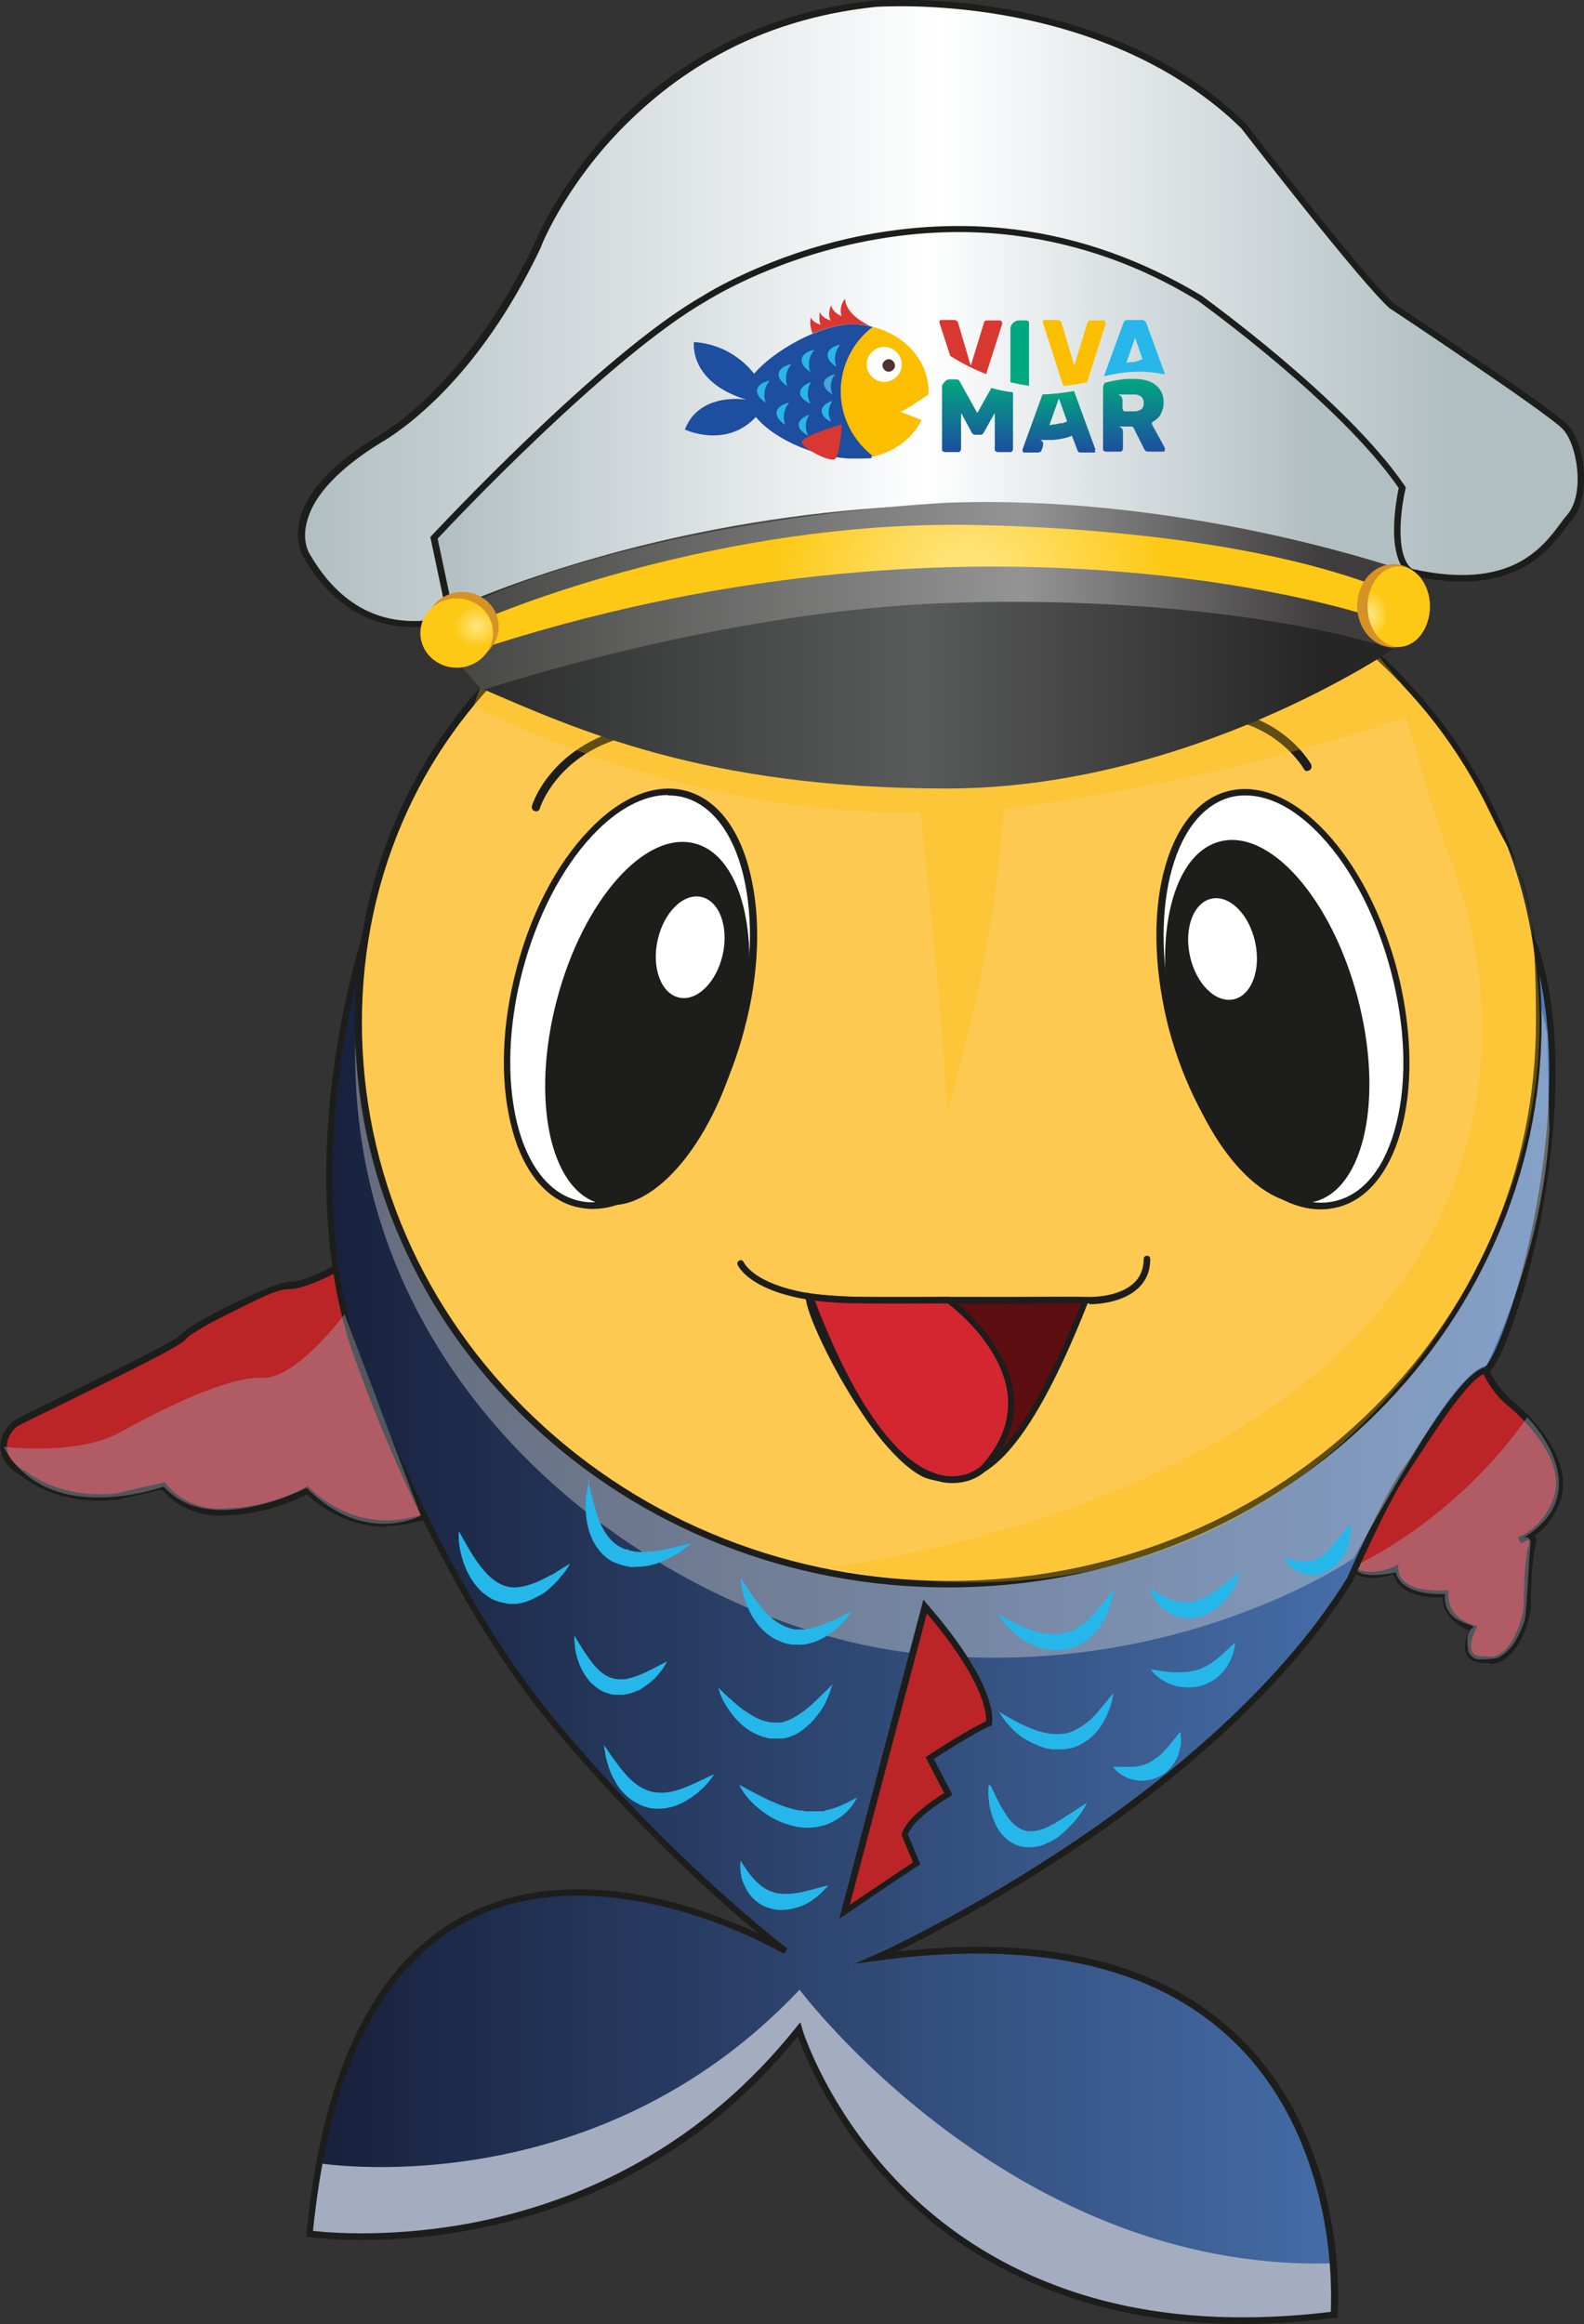 <?xml version="1.0" encoding="UTF-8"?> <svg xmlns="http://www.w3.org/2000/svg" xmlns:xlink="http://www.w3.org/1999/xlink" version="1.1" viewBox="0 0 365.9 536.7"><rect x="0" y="0" width="365.9" height="536.7" fill="#333333" stroke="none"/><defs><style> .st0 { fill: #bb2528; } .st1 { fill: #42a7d9; } .st2 { fill: url(#linear-gradient2); } .st3 { fill: url(#linear-gradient1); } .st4 { fill: #5d0e11; } .st5 { fill: #fdc950; } .st6 { fill: #27b6ea; } .st7 { fill: url(#linear-gradient); } .st8 { fill: #1d4e9f; } .st9 { fill: #1d1d1b; } .st10 { fill: #1d1e1b; } .st11 { isolation: isolate; } .st12 { fill: url(#Degradado_sin_nombre_1331); } .st13 { fill: url(#Degradado_sin_nombre_1332); } .st14 { fill: #d79225; } .st15, .st16, .st17, .st18 { mix-blend-mode: multiply; } .st15, .st16, .st19 { fill: #fcbf00; } .st15, .st17, .st20 { opacity: .4; } .st16 { opacity: .3; } .st17, .st18 { fill: #a4acc0; } .st21 { fill: #00a881; } .st22 { fill: #fff; } .st23 { fill: url(#Degradado_sin_nombre_133); } .st24 { fill: url(#Degradado_sin_nombre_801); } .st25 { fill: #d32631; } .st26 { fill: #25b7ea; } .st27 { fill: url(#Degradado_sin_nombre_3); } .st28 { fill: url(#Degradado_sin_nombre_80); } .st29 { fill: url(#Degradado_sin_nombre_47); } .st30 { fill: url(#Degradado_sin_nombre_24); } .st31 { fill: #4f3231; } .st32 { fill: #d93832; } .st20 { fill: #dbdbdb; mix-blend-mode: soft-light; } </style><linearGradient id="Degradado_sin_nombre_3" data-name="Degradado sin nombre 3" x1="71.6" y1="374.5" x2="358.7" y2="374.5" gradientUnits="userSpaceOnUse"><stop offset="0" stop-color="#17203b"></stop><stop offset="1" stop-color="#4e7cbd"></stop></linearGradient><linearGradient id="Degradado_sin_nombre_80" data-name="Degradado sin nombre 80" x1="69.6" y1="75.3" x2="365.1" y2="75.3" gradientUnits="userSpaceOnUse"><stop offset="0" stop-color="#b1bec2"></stop><stop offset=".5" stop-color="#fff"></stop><stop offset=".9" stop-color="#b1bec2"></stop></linearGradient><linearGradient id="Degradado_sin_nombre_801" data-name="Degradado sin nombre 80" x1="100.3" y1="98.2" x2="327.1" y2="98.2" xlink:href="#Degradado_sin_nombre_80"></linearGradient><linearGradient id="Degradado_sin_nombre_47" data-name="Degradado sin nombre 47" x1="97.5" y1="149.3" x2="326.8" y2="149.3" gradientUnits="userSpaceOnUse"><stop offset="0" stop-color="#272727"></stop><stop offset=".5" stop-color="#595b5a"></stop><stop offset=".9" stop-color="#272626"></stop></linearGradient><linearGradient id="Degradado_sin_nombre_24" data-name="Degradado sin nombre 24" x1="98.3" y1="137.7" x2="328.3" y2="137.7" gradientUnits="userSpaceOnUse"><stop offset="0" stop-color="#424241"></stop><stop offset=".6" stop-color="#949494"></stop><stop offset=".9" stop-color="#3f3d3e"></stop></linearGradient><radialGradient id="Degradado_sin_nombre_133" data-name="Degradado sin nombre 133" cx="234.5" cy="132.7" fx="234.5" fy="132.7" r="68.7" gradientTransform="translate(-34.3 .9) scale(1.1 1)" gradientUnits="userSpaceOnUse"><stop offset=".1" stop-color="#ffe274"></stop><stop offset=".6" stop-color="#fdc915"></stop><stop offset=".9" stop-color="#fdc915"></stop></radialGradient><radialGradient id="Degradado_sin_nombre_1331" data-name="Degradado sin nombre 133" cx="131.3" cy="143.7" fx="131.3" fy="143.7" r="7.9" xlink:href="#Degradado_sin_nombre_133"></radialGradient><radialGradient id="Degradado_sin_nombre_1332" data-name="Degradado sin nombre 133" cx="406.7" cy="152.8" fx="406.7" fy="152.8" r="7.9" gradientTransform="translate(-49.6 -41.4) scale(.9 1.2)" xlink:href="#Degradado_sin_nombre_133"></radialGradient><linearGradient id="linear-gradient" x1="401.1" y1="-54.7" x2="401.1" y2="-37.9" gradientTransform="translate(-139.1 142.3)" gradientUnits="userSpaceOnUse"><stop offset="0" stop-color="#02a780"></stop><stop offset="1" stop-color="#1d4e9f"></stop></linearGradient><linearGradient id="linear-gradient1" x1="383.6" y1="-52" x2="383.6" y2="-37.9" xlink:href="#linear-gradient"></linearGradient><linearGradient id="linear-gradient2" x1="365.1" y1="-54.6" x2="365.1" y2="-37.9" xlink:href="#linear-gradient"></linearGradient></defs><g class="st11"><g id="Layer_1"><g><g><g><path class="st0" d="M341.9,312c.3.5.8,6.3,6.7,11.6,0,0,13.5,10.4,11.6,20.8,0,0-1.3,7.9-9.1,11.2,0,0,3.9-2.3,2.9,1s-1.2,11.7-1.2,13.9-2.8,14.2-10,12.7c0,0-6.3.8-2.7-7.3,0,0-6.7-1.7-6.3-7.9,0,0-11.1,1-11.5-5.6,0,0-6,2.8-10.1-.1s18.6-44.8,18.6-44.8l10-14,1,8.6Z"></path><path class="st9" d="M344.1,384.1c-.4,0-.8,0-1.2-.1-.6,0-2.7.1-3.8-1.4-1-1.3-.9-3.4.2-6.1-1.8-.7-5.9-2.8-6.1-7.6-1.9,0-6.8,0-9.5-2.4-.9-.8-1.5-1.8-1.8-3-1.9.7-6.5,1.9-9.9-.6-.9-.7-1.5-2.3.9-9.1,1.4-3.9,3.6-9,6.6-15.3,5.1-10.7,10.8-21.2,10.8-21.3h0c0,0,11.1-15.7,11.1-15.7l1.2,10.4c0,.2.1.4.2.8.4,1.7,1.6,6.3,6.2,10.5.3.3,3.6,2.8,6.6,6.6,4.2,5.3,6.1,10.4,5.3,14.9,0,.3-1.1,6.2-6.4,10,.5.5.5,1.2.2,2.3-.9,3.1-1.1,11.1-1.1,13.7s-1.7,9-5.5,12.1c-1.2,1-2.6,1.5-4,1.5ZM342.9,382.5h.1c1.5.3,2.9,0,4.1-1,3.4-2.7,4.9-9.3,4.9-10.9s0-10.2,1.2-14.1c.1-.5.1-.7.1-.8-.2,0-.5,0-.9.2-.4.2-.7.4-1.1.5l-.7-1.3c.2-.1.7-.4,1.2-.6,6.3-3.4,7.5-10.1,7.5-10.1,1.7-9.8-11.2-20-11.4-20.1h0c-5-4.5-6.2-9.4-6.7-11.3,0-.2-.1-.4-.1-.5h0c0-.1-.8-6.9-.8-6.9l-8.8,12.4c-.4.7-5.8,10.9-10.8,21.2-9.7,20.5-8.2,22.4-8,22.6,3.6,2.7,9.2,0,9.3,0l1-.5v1.1c.1,1.2.6,2.2,1.5,2.9,2.9,2.5,9.2,2,9.2,2h.9c0,0,0,.8,0,.8-.3,5.6,5.5,7.1,5.8,7.2l.9.2-.4.8c-1.2,2.6-1.4,4.4-.7,5.4.8,1,2.5.8,2.5.8h.1ZM341.3,312.4s0,0,0,0h0Z"></path><path class="st17" d="M312.8,361.7s23.1-10.2,40-34.4c0,0,17.1,17-1,27.9,0,0,2.1-1.1,1.7,2.1s-.8,14.9-1.3,16.8-2,4.9-2.9,6-2.6,2.7-3.9,2.9-4.1.4-4.8,0-1.6-1.5-1.5-1.9-.8-4,1-5.1c1.8-1.1-7-.5-6.3-7.9,0,0-9.9.8-11.4-5,0,0-8.4,2.1-9.7-1.3Z"></path></g><g><path class="st0" d="M77.6,293.1l26.3,54s4.7,1.3-9.5,4.3c-14.1,3-23.3-7.1-23.3-7.1-9.3,5-18.1,5-18.1,5-10.1,1.2-15.2-5.9-15.2-5.9l-10.9,2.5c-13.6,1.3-21.1-5.1-21.1-5.1-8.3-4.6-4-10.4-2.2-11.7s36.8-17.5,38.8-20,21.1-11.9,24.6-11.9,10.7-3.9,10.7-3.9"></path><path class="st9" d="M89.2,352.6c-9.9,0-16.6-5.8-18.3-7.5-8.9,4.6-17.2,4.8-17.9,4.8-9.1,1-14.3-4.3-15.6-5.9l-10.5,2.4c-13.3,1.3-20.8-4.6-21.6-5.3-3.3-1.9-5.1-4.1-5.2-6.7-.2-2.8,1.7-5.3,3.1-6.3.7-.5,4.5-2.4,11.3-5.7,9.8-4.8,26.1-12.7,27.3-14.2,2-2.5,21.3-12.2,25.2-12.2s10.2-3.8,10.3-3.8l.7-.4,26.5,54.4c.5.2,1,.7.9,1.3,0,.7,0,2.1-10.8,4.3-1.9.4-3.6.6-5.3.6ZM71.2,343.3l.4.4c0,0,9,9.7,22.6,6.9,6.9-1.4,8.9-2.4,9.4-2.8,0,0,0,0,0,0h-.3c0,0-.2-.4-.2-.4l-25.9-53.3c-1.9,1-7.3,3.6-10.3,3.6s-6.6,2-12.5,4.9c-5.8,2.8-10.7,5.6-11.5,6.7-1.3,1.6-12.9,7.3-27.8,14.6-5.4,2.6-10.5,5.1-11.1,5.5-1,.7-2.6,2.7-2.4,5,.1,2.1,1.6,3.9,4.5,5.5h.1c0,.1,7.4,6.3,20.5,5l11.4-2.6.3.4c.2.3,5,6.7,14.5,5.6h0c0,0,8.8,0,17.8-4.9l.5-.3Z"></path></g><g><g><path class="st27" d="M181.5,450.7s-98-57.8-110,65.3c0,0,67.5,10,113.1-47.2,0,0,23.5,78.5,123.5,65.8,0,0,8.2-98.2-105.6-82.6,0,0,76.5-34.2,109.3-87.4,0,0,7.8-17.8,12.7-24.9,4.9-7.1,13.1-20.8,17.9-23.1,4.2,2.3,23.9-56.8,13-95.3-10.3-36.6-61.1,58.5-61.1,58.5l-129.8,32.7-59.7-36.1-17.5-45-3-14.5s-17.9,55-.7,98.9c0,0,16.8,49.1,44.8,82.6,28,33.5,53.3,52.3,53.3,52.3Z"></path><path class="st18" d="M308,534.5c.9-.1-.8-11.8-.8-11.8-73.8,1.8-122.5-63.2-122.5-63.2-47.9,50.8-111.6,40-111.6,40l-1.6,16.4s42.8,5,77-16.2c0,0,10.4-5.9,21.8-15.8,4.9-4.2,9.3-9.7,14.3-15,0,0,22.3,78.1,123.3,65.6Z"></path><path class="st9" d="M287.1,536.7c-14.7,0-28.3-2.1-40.7-6.4-14.5-5-27.3-12.8-38.1-23.4-15.6-15.3-22.3-31.9-24-36.6-10.3,12.6-22.4,23-36.2,30.6-11.3,6.3-23.8,10.9-36.9,13.6-22.4,4.6-39.6,2.2-39.7,2.1h-.7c0-.1,0-.8,0-.8,3.7-38.4,16.2-63.3,37.2-73.8,9.3-4.7,25.4-8.9,49.2-2.2,7.3,2.1,13.6,4.7,18,6.7-9.1-7.5-27.7-24-47.5-47.7-27.8-33.2-44.7-82.3-44.9-82.8-8.9-22.8-8.2-48.6-6.1-66.2,2.3-19.1,6.8-33,6.8-33.1l.9-2.7,3.5,17.2,17.4,44.7,59.2,35.8,129.2-32.6c1.3-2.3,10-18.3,20.4-33.9,15.2-22.7,26.8-33.9,34.3-33,3.6.4,6.2,3.4,7.7,8.9,5.9,21,2.4,46.5-.1,59.9-3.6,18.6-9.2,33.7-12.2,36-.5.4-1,.5-1.3.4-3.7,2-9.7,11.1-14.1,17.8-1.2,1.8-2.3,3.5-3.2,4.9-4.8,6.9-12.5,24.6-12.6,24.8h0c-17,27.7-45.9,50.1-67.2,64-16.6,10.9-31.3,18.4-38.2,21.8,34.4-3.9,60.8,2.5,78.4,19.1,13.8,13,19.5,30,21.7,41.9,2.5,12.9,1.7,22.9,1.7,23v.6c0,0-.7,0-.7,0-7.3.9-14.3,1.4-21.2,1.4ZM184.9,467.1l.4,1.4c0,.2,6.1,19.7,24.1,37.4,10.6,10.4,23.2,18.1,37.5,23,17.7,6.1,38,7.7,60.5,5,.1-2.3.4-11.1-1.7-22-2.3-11.7-7.8-28.3-21.3-41-18-17-45.6-23-81.8-18.1l-5.2.7,4.8-2.1c.2,0,19.4-8.7,42.3-23.7,21.1-13.8,49.8-36,66.7-63.3.5-1.2,8-18.1,12.7-25,1-1.4,2.1-3.1,3.2-4.8,4.9-7.4,10.9-16.6,15-18.5l.3-.2h.3c.1,0,.6-.3,1.5-1.8,6.3-10.8,19.8-59.3,10.5-92.5-1.4-4.9-3.5-7.5-6.4-7.8-4.7-.5-14.3,4.7-32.8,32.4-11.2,16.7-20.4,33.9-20.5,34.1l-.2.3-130.5,32.9-.3-.2-59.9-36.2-17.7-45.4-2.4-11.6c-1.4,5-4.2,16.1-5.9,30-2.1,17.5-2.8,43,6,65.5.2.5,17.1,49.4,44.7,82.3,27.6,33,52.9,51.9,53.1,52.1l-.8,1.2c-.1,0-10.4-6.1-24.4-10-12.9-3.6-31.7-6.2-48.1,2.1-20.3,10.2-32.5,34.4-36.3,71.9,3.4.4,18.9,1.8,38.5-2.2,13-2.7,25.3-7.2,36.5-13.5,14-7.8,26.3-18.4,36.6-31.3l.9-1.1Z"></path><path class="st20" d="M312.9,359.7s-41.3,28.9-101.7,22.1c-60.5-6.8-145.6-67.2-126.4-166.2s267.2-4.2,267.2-4.2c-.3-.9,1.3,10.1,5.4,27.2l.5,22.4c-1,17.3-5.8,35.5-14.5,54.4,0,0-4.3-.3-14.3,16.2-10,16.5-16.3,28.1-16.3,28.1Z"></path></g><g><path class="st5" d="M355.5,236.2c0,71.6-61,129.7-136.3,129.7s-136.3-58.1-136.3-129.7,59.9-121.1,135.2-121.1,137.4,49.5,137.4,121.1Z"></path><path class="st9" d="M219.1,366.6c-36.6,0-71-13.6-96.9-38.2-12.6-12-22.5-25.9-29.4-41.5-7.2-16.1-10.8-33.2-10.8-50.8s3.6-34.2,10.6-49.4c4.1-8.9,9.4-17.3,15.7-24.9,4-4.8,8.5-9.4,13.3-13.7,25-21.8,59.2-33.9,96.3-33.9s71.9,12,97.4,33.9c12.8,10.9,22.8,23.9,29.8,38.5,7.3,15.3,11,31.9,11,49.5s-3.6,34.7-10.8,50.8c-6.9,15.5-16.8,29.5-29.4,41.5-25.9,24.6-60.3,38.2-96.9,38.2ZM218,115.8c-36.8,0-70.6,11.9-95.3,33.5-12.3,10.8-22,23.6-28.6,38-6.9,15-10.5,31.5-10.5,48.8,0,34.4,14.1,66.8,39.7,91.2,25.6,24.4,59.7,37.8,95.9,37.8s70.3-13.4,95.9-37.8c25.6-24.3,39.7-56.7,39.7-91.2s-3.6-33.7-10.8-48.8c-6.9-14.4-16.8-27.2-29.4-38-25.3-21.6-59.5-33.5-96.4-33.5Z"></path></g></g><g><path class="st26" d="M135.9,341.7c.3,1.6.6,3.1,1,4.6.4,1.5.8,2.9,1.3,4.3,1,2.7,2.5,5.1,4.6,6.4.5.3,1.1.6,1.7.8h.5c.2.2.3.2.5.3.3,0,.6.1,1,.2,1.3.2,2.7.1,4.2,0,2.9-.3,5.9-1.2,9-1.9-.6.5-1.2,1-1.9,1.5-.6.5-1.3.9-2,1.3-.7.4-1.4.7-2.2,1.1-.4.2-.8.3-1.1.5-.4.1-.8.3-1.2.4-.8.2-1.6.5-2.5.5-.8.2-1.7.1-2.6.2-.4,0-.9,0-1.3-.2-.2,0-.4,0-.7-.1l-.7-.2c-.9-.3-1.8-.6-2.6-1.1-.8-.5-1.5-1.1-2.1-1.8-.2-.2-.3-.3-.4-.5l-.4-.5c-.3-.4-.5-.7-.7-1.1-.9-1.5-1.4-3.2-1.7-4.8-.3-1.6-.4-3.3-.3-4.9,0-.8.1-1.6.3-2.4.1-.8.3-1.6.6-2.3Z"></path><path class="st26" d="M106,353.6c1.5,2.7,2.9,5.3,4.6,7.6,1.7,2.3,3.6,4.2,5.9,5,1.1.4,2.3.5,3.6.3,1.3-.2,2.5-.6,3.8-1.1.6-.3,1.3-.6,1.9-.9l1-.5c.3-.2.7-.3,1-.5l1.9-1.2c.6-.4,1.3-.8,2-1.2-.4.7-.8,1.3-1.3,2-.5.6-1,1.2-1.5,1.8-.5.6-1.1,1.1-1.7,1.7-.3.3-.6.5-.9.8-.3.2-.6.5-1,.7l-1.1.6c-.2.1-.4.2-.6.3l-.6.3-.6.3c-.2,0-.4.1-.6.2l-.6.2c-.2,0-.4.1-.6.2-.4,0-.9.2-1.3.2-.5,0-.9,0-1.4,0-.5,0-.9-.1-1.4-.2-.4-.1-.9-.2-1.3-.3-.4-.2-.9-.3-1.3-.5-.4-.2-.8-.4-1.2-.7-.4-.3-.7-.5-1.1-.8-.3-.3-.7-.6-.9-.9-1.2-1.2-2.1-2.7-2.8-4.1-.7-1.5-1.2-3-1.5-4.5-.2-.8-.3-1.5-.4-2.3,0-.8-.1-1.6,0-2.3Z"></path><path class="st26" d="M132.8,377.9c1.3,2.2,2.6,4.3,4,6.1,1.4,1.8,3.1,3.2,4.8,3.6.4.1.9.2,1.4.2.2,0,.5,0,.7,0,.2,0,.5,0,.7,0,1-.2,2.1-.5,3.1-.9,2.1-.8,4.3-2.1,6.6-3.2-.3.6-.7,1.1-1,1.7-.4.5-.8,1-1.2,1.5-.4.5-.9.9-1.4,1.4-.2.2-.5.4-.8.6-.3.2-.5.4-.8.6-.6.4-1.1.8-1.8,1-.6.3-1.3.5-2,.7-.4,0-.7.1-1.1.2-.4,0-.8,0-1.1,0-.8,0-1.6,0-2.3-.3-.8-.2-1.5-.5-2.1-.9-.7-.4-1.2-.9-1.8-1.4-1-1-1.8-2.2-2.4-3.4-.6-1.2-1-2.5-1.3-3.8-.2-1.3-.4-2.6-.3-3.9Z"></path><path class="st26" d="M171,364.2c1.6,2.5,3.1,4.9,4.9,7,1.7,2.1,3.7,3.8,5.9,4.6.3.1.6.2.8.3.3,0,.6.1.9.2h.2s.2,0,.2,0h.4c.3,0,.6,0,.9,0,1.2,0,2.5-.3,3.7-.7.6-.2,1.3-.5,1.9-.7.3-.1.6-.3,1-.4l1-.4c.6-.3,1.3-.6,1.9-1,.6-.4,1.3-.7,2-1-1.6,2.5-3.8,4.7-6.6,6.2-1.4.8-3,1.3-4.6,1.5-.4,0-.8.1-1.3,0h-.6s-.3,0-.3,0h-.3s-.6-.1-.6-.1c-.2,0-.4,0-.6-.1-.4-.1-.8-.2-1.2-.4-.4-.2-.8-.3-1.2-.5-.4-.2-.8-.4-1.1-.6-.3-.2-.7-.5-1-.7-.3-.3-.6-.5-.9-.8-1.2-1.1-2.1-2.4-2.9-3.8-.7-1.4-1.3-2.8-1.7-4.2-.2-.7-.4-1.5-.5-2.2-.1-.7-.2-1.5-.2-2.2Z"></path><path class="st26" d="M139.4,403c0,0,.1.1.2.2l.2.2.3.4.6.9c.4.6.8,1.2,1.2,1.7.8,1.1,1.6,2.2,2.5,3.2,1.7,2,3.7,3.5,5.9,4.1,2.2.6,4.6.3,7.1-.6,2.5-.9,5-2.2,7.6-3.4-.8,1.2-1.7,2.4-2.8,3.4-1.1,1-2.2,1.9-3.6,2.7-1.3.8-2.8,1.4-4.4,1.7-.8.2-1.6.2-2.5.2-.8,0-1.7-.1-2.5-.4-.8-.2-1.6-.6-2.3-1-.7-.4-1.4-.9-2-1.4-1.2-1.1-2.2-2.3-2.9-3.7-.8-1.3-1.3-2.7-1.7-4.1-.2-.7-.4-1.4-.5-2.1,0-.4-.1-.7-.2-1.1v-.5c0,0-.1-.3-.1-.3,0,0,0-.2,0-.2Z"></path><path class="st26" d="M165.9,389.7c1.1,1.1,2.1,2.1,3.2,3,1.1,1,2.1,1.9,3.3,2.6,2.2,1.6,4.6,2.6,6.9,2.5h.4c.1,0,.3,0,.4,0,.3,0,.6,0,.9-.2h.4c0-.1.2-.2.2-.2h.2c0,0,.9-.4.9-.4,1.1-.5,2.2-1.3,3.3-2.1,2.2-1.7,4.1-3.8,6.3-5.9-.2.7-.5,1.4-.7,2.1-.3.7-.6,1.4-.9,2.1-.3.7-.8,1.3-1.2,2-.2.3-.5.6-.7.9-.2.3-.5.6-.7.9-.5.6-1.1,1.2-1.7,1.7l-.5.4c-.2.1-.3.3-.5.4l-1,.7c-.4.2-.8.4-1.1.6h-.3c0,.1-.3.2-.3.2l-.6.2c-.4.2-.9.2-1.3.3-.2,0-.4,0-.7,0h-.7c-.2,0-.4,0-.7,0h-.7c-.4,0-.9-.2-1.3-.3-.4,0-.8-.2-1.2-.4-.4-.1-.8-.3-1.2-.5-1.5-.7-2.8-1.8-3.9-2.9-1.1-1.1-2-2.4-2.8-3.7-.8-1.3-1.4-2.7-1.7-4.2Z"></path><path class="st26" d="M171,412.3c2.4,1.3,4.6,2.5,6.8,3.5,2.2,1,4.5,1.9,6.8,2.3h.8c.3.2.6.2.8.2.3,0,.6,0,.8,0,.1,0,.3,0,.4,0,.1,0,.3,0,.4,0,.6,0,1.1,0,1.7,0h.8c.3-.2.6-.3.8-.3,2.3-.5,4.5-1.6,6.9-2.9-.6,1.2-1.4,2.3-2.4,3.3-1,1-2.2,1.8-3.4,2.4-2.6,1.3-5.7,1.6-8.5,1-2.8-.6-5.4-1.8-7.6-3.5-1.1-.8-2.1-1.7-3-2.7-.9-1-1.7-2.1-2.3-3.3Z"></path><path class="st26" d="M171,429.6c1.2,1.9,2.4,3.7,3.8,5,1.4,1.4,2.9,2.2,4.6,2.6,1.7.3,3.6.2,5.6-.2,2-.4,4.1-1.1,6.3-1.6-1.4,1.8-3.2,3.3-5.3,4.4-1.1.5-2.2.9-3.5,1.1-1.2.2-2.6.3-3.9,0-1.3-.3-2.6-.8-3.6-1.6-1.1-.8-1.9-1.8-2.5-2.8-.6-1.1-1.1-2.2-1.3-3.3-.2-1.1-.3-2.3-.1-3.5Z"></path><path class="st26" d="M230.6,372.8c1.3.7,2.6,1.4,3.8,2,1.3.6,2.5,1.2,3.8,1.6,2.5.9,5.1,1.3,7.4.8,2.3-.4,4.4-1.8,6.3-3.7,1.9-1.8,3.5-4.2,5.4-6.5,0,.7-.2,1.5-.4,2.2-.2.7-.4,1.4-.6,2.1-.3.7-.6,1.4-.9,2.1-.2.3-.4.7-.6,1l-.3.5c-.1.2-.2.3-.3.5l-.7,1c-.3.3-.5.6-.8.9-.1.1-.3.3-.4.4-.1.1-.3.3-.5.4-.3.3-.6.5-.9.8-.3.2-.7.5-1,.7l-1.1.6c-.4.2-.8.3-1.2.4-.4.1-.8.2-1.2.3-.8.2-1.7.2-2.5.2-.8,0-1.7-.1-2.5-.3-1.6-.3-3.1-1-4.4-1.7-1.3-.8-2.5-1.7-3.6-2.8-1.1-1.1-2-2.2-2.8-3.5Z"></path><path class="st26" d="M265.9,367c1,.6,1.9,1.2,2.8,1.6.9.5,1.8.8,2.7,1.1,1.8.5,3.4.4,5.1-.1.8-.3,1.7-.6,2.5-1.1l.3-.2.3-.2c.2-.1.4-.3.6-.4l.6-.4c.2-.1.4-.3.6-.4,1.6-1.2,3.2-2.5,5.1-3.8-.6,2.2-1.6,4.2-3.1,6-.4.4-.8.9-1.2,1.3-.2.2-.4.4-.7.6l-.3.3-.4.3c-1,.7-2.1,1.3-3.3,1.7-1.2.4-2.5.5-3.8.4-1.3-.1-2.5-.6-3.6-1.2-1.1-.6-2-1.4-2.7-2.3-.4-.5-.7-.9-1-1.4-.3-.5-.5-1-.7-1.6Z"></path><path class="st26" d="M296.5,359.9c.1,0,.3,0,.4,0h.4c0,0,.7.2.7.2.4,0,.9.2,1.3.3.8.1,1.6.2,2.4.2,1.5,0,2.6-.5,3.7-1.3,1.1-.8,2.2-2,3.2-3.3,1.1-1.3,2.1-2.7,3.4-4.1.2,1.9-.2,3.8-.8,5.6-.3.9-.8,1.8-1.4,2.6-.6.8-1.3,1.6-2.2,2.2-.9.6-1.9,1.1-3.1,1.4-1.1.2-2.3.1-3.3-.2-1-.3-1.9-.8-2.7-1.4-.4-.3-.7-.7-1-1-.2-.2-.3-.4-.4-.6-.1-.2-.3-.4-.4-.6Z"></path><path class="st26" d="M265.9,385.5c2.1.4,4,.7,5.8.7,1.8,0,3.5-.1,5-.6.8-.2,1.5-.6,2.2-1,.2,0,.4-.2.5-.3.2-.1.4-.2.5-.3.3-.3.7-.5,1.1-.8,1.4-1.1,2.8-2.5,4.3-3.9-.1,2.1-.9,4.1-2.1,5.9-.6.9-1.4,1.7-2.3,2.4-.9.7-2,1.2-3.1,1.6-2.2.7-4.7.6-6.7,0-1-.3-2-.8-2.9-1.4-.9-.6-1.7-1.3-2.3-2.2Z"></path><path class="st26" d="M230.6,395.2c2.5,1.5,4.9,2.9,7.4,3.9,2.5,1,5,1.6,7.3,1.3.3,0,.6,0,.9-.1.3,0,.6-.2.8-.2.6-.2,1.1-.4,1.6-.7,1.1-.5,2.1-1.3,3.1-2.1.5-.4.9-.9,1.4-1.4.3-.2.4-.5.7-.8l.7-.8c.4-.5.9-1.1,1.3-1.6.4-.6.9-1.1,1.4-1.7-.4,2.9-1.5,5.7-3.3,8.2-.9,1.2-2.1,2.4-3.5,3.2-.3.2-.7.4-1.1.6l-.6.3c-.2,0-.4.2-.6.2-.4.1-.8.3-1.2.3-.4,0-.8.2-1.2.2-.4,0-.8,0-1.3,0-.4,0-.8,0-1.2,0l-1.2-.2c-.4,0-.8-.2-1.2-.3-1.5-.5-2.9-1.2-4.2-2-1.3-.8-2.4-1.8-3.4-2.9-1-1.1-1.9-2.3-2.6-3.6Z"></path><path class="st26" d="M228.8,412.3c.6,1.3,1.2,2.5,1.8,3.7.6,1.2,1.3,2.3,2,3.4.7,1,1.5,1.9,2.4,2.5.9.6,1.8,1,2.8,1,.3,0,.5,0,.8,0,.3,0,.5,0,.8-.1l.8-.2c.3,0,.6-.2.8-.3.3,0,.6-.2.8-.3.3-.1.6-.2.8-.4l.8-.4c.1,0,.3-.1.4-.2l.4-.3c2.3-1.3,4.5-2.9,6.9-4.4-.6,1.3-1.4,2.5-2.3,3.6-.4.6-.9,1.1-1.4,1.6-.5.5-1,1-1.5,1.5-.5.5-1.1.9-1.7,1.4-.3.2-.6.4-1,.6-.3.2-.7.4-1,.5-.4.2-.7.3-1.1.5l-1.2.4c-.4,0-.8.1-1.3.2-.2,0-.4,0-.7,0h-.7c-.4,0-.9-.1-1.3-.2-.4-.1-.9-.2-1.3-.4-.8-.4-1.6-.8-2.2-1.4-1.3-1.1-2.1-2.5-2.7-3.9-.6-1.4-1-2.8-1.2-4.2,0-.7-.2-1.4-.2-2.1,0-.7,0-1.4.1-2.1Z"></path><path class="st26" d="M257.2,408c1.9,0,3.5.1,5,0,1.5-.2,2.8-.6,3.9-1.3.6-.4,1.1-.8,1.7-1.2.1-.1.3-.3.4-.4.1-.1.3-.3.4-.4.3-.3.5-.6.8-.8,1.1-1.2,2-2.6,3.3-4,0,.5,0,.9.1,1.4,0,.5,0,.9,0,1.4,0,.5-.2.9-.3,1.4,0,.2-.1.4-.2.7,0,.2-.1.5-.2.7-.2.4-.4.9-.7,1.3-.2.4-.5.8-.8,1.2-.6.8-1.4,1.5-2.3,2-.9.5-1.9.9-3,1.1-1,.2-2.1.2-3.1,0-1-.2-1.9-.5-2.7-1-.4-.2-.8-.5-1.2-.8-.4-.3-.7-.6-1-1Z"></path></g><g><path class="st0" d="M213.7,371.1l-18.7,70.6s14.3-9.7,16.8-11.3l-2.7-6.7s.6-3.7,10.1-9.4l-4.3-8.3s9.9-6.4,13.6-8c0,0,2.1-7.6-14.7-27Z"></path><path class="st9" d="M193.8,443.4l19.5-74,.9,1.1c16.9,19.4,15,27.3,14.9,27.7v.3c0,0-.4.1-.4.1-3.1,1.3-10.8,6.2-13,7.6l4.3,8.3-.6.4c-7.8,4.7-9.4,7.9-9.7,8.7l2.9,7-.5.3c-2.5,1.5-16.6,11.1-16.7,11.2l-1.7,1.1ZM214.1,372.6l-17.8,67.3c3.6-2.4,11.8-8,14.6-9.8l-2.6-6.3v-.2c.1-.4.9-4,9.8-9.5l-4.3-8.3.6-.4c.4-.3,9.4-6.1,13.4-7.9,0-.7,0-2.5-1.2-5.7-1.4-3.7-4.7-10-12.5-19.2Z"></path></g><g><g><ellipse class="st22" cx="145.6" cy="230.6" rx="48.9" ry="26.5" transform="translate(-114.5 312.6) rotate(-75.2)"></ellipse><path class="st9" d="M136.9,279.2c-1.3,0-2.6-.2-3.9-.5-7.1-1.8-12.5-8.6-15-19.1-2.5-10.3-2.1-23,1.3-35.8,3.3-12.8,9.2-24.1,16.5-31.8,7.4-7.9,15.4-11.2,22.5-9.4,7.1,1.8,12.5,8.6,15,19.1,2.5,10.3,2.1,23-1.3,35.8-3.3,12.8-9.2,24.1-16.5,31.8-6.1,6.5-12.5,9.9-18.6,9.9ZM154.3,183.6c-5.6,0-11.7,3.2-17.5,9.4-7.1,7.6-12.8,18.7-16.1,31.2-3.3,12.5-3.7,25-1.3,35,2.4,9.9,7.4,16.3,13.9,18,13.7,3.6,30.4-14.5,37.1-40.1,3.3-12.5,3.7-25,1.3-35-2.4-9.9-7.4-16.3-13.9-18-1.2-.3-2.3-.4-3.5-.4Z"></path></g><ellipse class="st9" cx="149.4" cy="236.1" rx="43" ry="21.6" transform="translate(-116.9 320.5) rotate(-75.2)"></ellipse><ellipse class="st22" cx="159.5" cy="218.9" rx="11.9" ry="7.7" transform="translate(-88.8 327.1) rotate(-77.5)"></ellipse></g><g><g><ellipse class="st22" cx="296.5" cy="230.7" rx="26.5" ry="48.9" transform="translate(-49 83.2) rotate(-14.8)"></ellipse><path class="st9" d="M305.1,279.3c-6.1,0-12.5-3.4-18.6-9.9-7.3-7.8-13.1-19.1-16.5-31.8-3.3-12.8-3.8-25.5-1.3-35.8,2.6-10.5,7.9-17.3,15-19.1,7.1-1.8,15.1,1.5,22.5,9.4,7.3,7.8,13.1,19.1,16.5,31.8,3.3,12.8,3.8,25.5,1.3,35.8-2.6,10.5-7.9,17.3-15,19.1-1.3.3-2.6.5-3.9.5ZM287.8,183.7c-1.2,0-2.4.1-3.5.4-13.7,3.6-19.4,27.3-12.7,53,3.3,12.5,9,23.6,16.1,31.2,7,7.5,14.4,10.7,21,9,6.6-1.7,11.5-8.1,13.9-18,2.5-10.1,2-22.5-1.3-35-3.3-12.5-9-23.6-16.1-31.2-5.8-6.2-11.8-9.4-17.5-9.4Z"></path></g><ellipse class="st9" cx="292.6" cy="236.2" rx="21.6" ry="43" transform="translate(-50.5 82.3) rotate(-14.8)"></ellipse><ellipse class="st22" cx="282.5" cy="219" rx="7.7" ry="11.9" transform="translate(-40.8 66.5) rotate(-12.5)"></ellipse></g><g><path class="st4" d="M221.6,341.4c4.8-1.3,14.1-2.7,29.3-41.2-7.5-.4-54.9,1.3-63.9-.8-.9,3.1,14.1,34.3,26.3,40.8,2,1,6.9,1.6,8.3,1.2Z"></path><path class="st9" d="M220.1,342.3c-2.3,0-5.6-.5-7.2-1.4-7.2-3.8-14.6-15.4-18.4-22-4.5-7.8-8.9-17.6-8.3-19.7l.2-.7.7.2c6,1.4,30.6,1.1,46.9.9,8.1-.1,14.4-.2,16.8,0h1c0,0-.4,1-.4,1-14.8,37.7-24.3,40.2-29.4,41.5h-.4c-.4.2-1,.3-1.7.3ZM187.8,300.3c.4,2.3,3.1,9.1,8.2,17.9,6.2,10.9,12.7,18.7,17.7,21.3,1.8,1,6.5,1.4,7.8,1.1h.4c4.8-1.4,13.6-3.7,27.9-39.7-2.9,0-8.6,0-15.7.1-16.6.2-39,.6-46.4-.7Z"></path></g><g><path class="st25" d="M218.9,300.2s26.7,19.2,7.9,39.2c0,0-18.4,16.9-39.9-40,8,1.1,19.6,1.1,31.9.8Z"></path><path class="st9" d="M220,342.5c-1,0-2-.1-3.1-.4-13.2-3.1-23.9-24.8-30.6-42.4l-.4-1.2,1.2.2c8.3,1.1,20.8,1,31.8.8h.3s.2.1.2.1c.1,0,3.4,2.5,6.9,6.5,3.2,3.7,7.2,9.5,7.9,16.2.6,6.2-1.7,12.1-6.8,17.6h0c-.1.2-2.8,2.6-7.4,2.6ZM188.2,300.3c11.6,30.3,22.2,38.7,29,40.3,2.3.6,4.6.4,6.7-.4,1.4-.6,2.3-1.3,2.5-1.4,4.8-5.1,6.9-10.6,6.4-16.4-.6-6.3-4.4-11.9-7.5-15.4-2.9-3.3-5.7-5.5-6.5-6.1-11,.2-22.3.3-30.5-.7Z"></path></g><path class="st9" d="M123.8,187.3c0,0-.2,0-.3,0-.5-.1-.8-.7-.6-1.2,0-.2,1.4-4.6,5.9-9.2,4.1-4.2,11.7-9.4,24.5-9.9,0,0,0,0,0,0,.5,0,.9.4.9.9,0,.5-.4,1-.9,1-23.2,1-28.6,17.6-28.6,17.8-.1.4-.5.7-.9.7Z"></path><path class="st9" d="M302,178.1c-.3,0-.7-.2-.8-.5h0s-2.2-3.9-7.2-7.3c-4.6-3.1-12.5-6.3-24.5-4.4-.5,0-1-.3-1.1-.8,0-.5.3-1,.8-1.1,12.6-2.1,21.1,1.4,26,4.7,5.3,3.6,7.6,7.7,7.7,7.9.2.5,0,1-.4,1.3-.1,0-.3.1-.5.1Z"></path><path class="st9" d="M251.7,301c-.4,0-.7,0-.8,0h-52c-4.4,0-8.4-.3-11.9-.8-13.9-2.2-16.5-7.8-16.6-8.1-.2-.4,0-.8.4-1,.4-.2.8,0,1,.4,0,0,.6,1.3,2.7,2.8,2,1.4,5.8,3.3,12.6,4.4,3.5.5,7.4.8,11.7.8h52.1c0,0,7.1.4,10.9-3.1,1.6-1.4,2.4-3.4,2.4-5.7,0-.4.3-.7.8-.7h0c.4,0,.7.3.7.8,0,2.8-1,5.1-2.9,6.8-3.5,3.2-9.1,3.6-11.2,3.6Z"></path><path class="st17" d="M.8,334.1s16.8,2.2,26.9-3.3c10.1-5.6,25.1-13,32.9-12.6s19-14.7,19-14.7l17.6,46.5s-12.9,7.2-26.4-6.4c0,0-22.3,11.7-33-.3,0,0-26.8,9.8-37-9.2Z"></path></g><path class="st16" d="M325.2,163.4l.5-3.2-10.2-12.1-203.3,7.2-2.8,7.7s47.5,25.7,103.3,24.6c0,0,6.8,64,5.8,70.2,0,0,11.4-36.7,13.3-70.9,33.9-4.6,63.5-11.4,92.9-21.2"></path><path class="st15" d="M227.3,191.5"></path><path class="st19" d="M334.6,192.8"></path><path class="st16" d="M325.7,160.2s55.2,54.5,15.7,131.8c-.3.7-40.5,92.3-150,69.9,0,0,88.3-9.8,129-61.6,0,0,39.2-42.4,12.9-106.4l-8.5-28.1"></path><path class="st15" d="M325.7,160.2"></path><path class="st15" d="M323.1,160.2"></path><g><g><path class="st28" d="M107.4,141.6s-22.6,11.3-36.8-13.5c0,0-7.1-11.7,16.6-26.3,0,0,20.6-10.5,36.8-44.8,0,0,19.4-50,78-56,0,0,52.3-4.1,85.1,28.2,0,0,27.3,35.4,34.2,41.5,0,0,36.3,24.2,40,27.9,3.7,3.8,5.4,15.7,1.2,20.8-4.2,5-11,19.2-38.3,12.5l-200,18.1-17-8.3Z"></path><path class="st10" d="M124.3,150.6l-16.9-8.2c-1.4.6-6.6,2.7-13.1,2.4-7-.3-16.9-3.3-24.4-16.5,0-.1-1.9-3.2-.7-8.2,1.6-6.5,7.5-12.9,17.6-19.1h0c0,0,5.2-2.7,12.2-9.5,6.5-6.3,16-17.4,24.3-34.9.3-.7,5.3-13.1,17.2-26,7.1-7.8,15.3-14.2,24.3-19.1,11.2-6.2,23.7-10,37.2-11.4.2,0,13.4-1,30.5,2,15.8,2.8,38.2,9.6,55.3,26.5h0c.3.4,27.2,35.3,34.1,41.4,2,1.4,36.4,24.2,40.1,28,4.2,4.2,5.6,16.6,1.3,21.8-.4.5-.9,1.1-1.4,1.8-3.5,4.7-9.5,12.7-24.2,12.7-3.8,0-8.2-.5-13.3-1.8l-200,18.1ZM107.4,140.7l17.2,8.4,199.9-18.1h.1c10.4,2.6,18.9,2.4,25.4-.7,5.4-2.6,8.4-6.6,10.6-9.6.5-.7,1-1.3,1.5-1.9,4.1-4.9,2.2-16.4-1.2-19.8-3.6-3.7-39.5-27.6-39.9-27.8h0c-6.8-6.1-32.8-39.7-34.3-41.6-9.3-9.1-26.3-21-54.4-26-16.9-3-29.9-2-30.1-2-13.2,1.4-25.5,5.1-36.5,11.2-8.8,4.8-16.8,11.2-23.9,18.8-12,13-16.9,25.4-16.9,25.6h0c-4.7,9.9-12.7,24-24.7,35.5-7,6.7-12,9.4-12.5,9.7-6.6,4.1-14.9,10.5-16.8,18.1-1.2,4.4.5,7.2.5,7.2,5.8,10.1,13.5,15.3,23.1,15.7,7.1.3,12.6-2.4,12.7-2.5l.4-.2Z"></path></g><g><path class="st24" d="M103.4,139.2l-3.2-14.9s38.8-41.7,62.6-55.3c0,0,55.4-36.1,114.4,0,0,0,32.9,23.3,46.7,43.6,0,0-4,16.9,2.8,19.9s-12.3,7.5-12.3,7.5l-204.3,3.4-6.7-4.3Z"></path><path class="st10" d="M109.9,144.2l-7.2-4.6-3.3-15.6.3-.3c.4-.4,39.1-42,62.7-55.4.6-.4,14.6-9.2,35.3-13.6,12.4-2.6,24.8-3.2,36.8-1.7,15,1.9,29.5,7.1,43.1,15.3h0c.3.3,33.1,23.7,46.9,43.9l.2.3v.3c-1.1,4.5-2.8,16.8,2.3,19.1.8.3.8.9.8,1.1,0,.9-.8,2-6.8,4.9-3.1,1.5-6.3,2.8-6.4,2.8h-.1c0,0-.2,0-.2,0l-204.6,3.4ZM104.2,138.7l6.2,4,203.9-3.4c5.2-2.1,10.9-5,11.9-6.2-6.5-3.3-3.6-18-3.1-20.4-13.6-19.7-45.3-42.4-46.3-43.2-13.3-8.2-27.6-13.2-42.4-15.1-11.8-1.5-24-.9-36.3,1.7-20.9,4.4-34.7,13.3-34.9,13.4h0c-22.4,12.8-58.7,51.2-62.1,54.9l3,14.2Z"></path></g><path class="st29" d="M97.5,143.8c2-1.1,103.7-53,229.3-10.9l-4.8,16.9s-47.1,32.3-103.3,32.3-85.7-13.8-107.5-23.1l-12.5-15.5"></path><path class="st30" d="M98.3,144.6l13.1,14.8s56.5-18.9,109.8-20.2c0,0,57-2.7,100.8,10.7l6.3-16.8s-51.7-19.1-109.4-17c0,0-76.2,3.4-120.7,28.5Z"></path><g><path class="st23" d="M112.9,142.5s48.5-20.9,105.8-21.3c0,0,59.7-.7,99.1,14.1l-1,7.1s-88.1-29.9-202.9,6.5l-.9-6.5Z"></path><g><ellipse class="st14" cx="106.8" cy="144.7" rx="8.4" ry="8"></ellipse><ellipse class="st12" cx="105.5" cy="146.2" rx="8.4" ry="8"></ellipse></g><g><ellipse class="st14" cx="321.9" cy="139.9" rx="8.4" ry="9.6"></ellipse><ellipse class="st13" cx="323.1" cy="140.1" rx="7.2" ry="9.3"></ellipse></g></g></g><g><g><g><path class="st32" d="M196.9,74.9c1.4,0,2.8.1,4.1.4-1-.5-5.6-2.7-5.8-6.3,0,0-1.5,1.6-.8,4,0,0-2-.7-2.4-2.5,0,0-1,2-.1,3.5,0,0-2.1-.5-2.5-2,0,0-.4,2,.2,3,0,0-1.9-.5-2.3-1.7,0,0-.5,1.5.4,3.7,3.2-1.3,6.3-2.1,9.1-2.1Z"></path><path class="st19" d="M201.6,75.5c-4.5,3.5-7.4,8.9-7.4,15s2.9,11.6,7.4,15c5.1-1.2,9.2-4.3,11.3-8.5l-4.9-1.9c.5,0,4.3-2.5,6.5-4,0-.2,0-.4,0-.6,0-7.2-5.5-13.2-12.9-15Z"></path><g><path class="st8" d="M201.6,75.5"></path><path class="st8" d="M194.2,90.5c0-6.1,2.9-11.6,7.4-15-1.5-.4-3.1-.6-4.7-.6-7.6,0-18.3,6.2-22.7,11.4-1.5-1.9-6-6.8-13.9-7.3,0,0-1.3,9.2,12.1,13.3,0,0,0,0,0,0-1.9-.3-11.1-1.1-14.2,6.9,0,0,9.5,4.5,16.4-2.9,4.6,5.6,15,9.6,22.3,9.6s3.2-.2,4.7-.6c-4.5-3.5-7.4-8.9-7.4-15Z"></path></g><path class="st6" d="M194.1,79.6s-2.6.4-2.9,2.1c-.3,1.7,2,3,2,3,0,0-1.2-2.6.9-5.1Z"></path><path class="st6" d="M188.1,80.8s-2.6.4-2.9,2.1c-.3,1.7,2,3,2,3,0,0-1.2-2.6.9-5.1Z"></path><path class="st6" d="M182.8,84.1s-2.6.4-2.9,2.1c-.3,1.7,2,3,2,3,0,0-1.2-2.6.9-5.1Z"></path><path class="st6" d="M177.8,87.9s-2.6.4-2.9,2.1c-.3,1.7,2,3,2,3,0,0-1.2-2.6.9-5.1Z"></path><path class="st6" d="M182.3,93s-2.6.4-2.9,2.1c-.3,1.7,2,3,2,3,0,0-1.2-2.6.9-5.1Z"></path><path class="st1" d="M192.9,86.4s-2.4.5-2.6,2c-.2,1.5,2,2.7,2,2.7,0,0-1.2-2.3.6-4.7Z"></path><path class="st6" d="M192.2,92.6s-2.4.7-2.4,2.3,2.2,2.5,2.2,2.5c0,0-1.4-2.2.2-4.7Z"></path><path class="st6" d="M192.2,99.1s-2.4.7-2.4,2.3c0,1.5,2.2,2.5,2.2,2.5,0,0-1.4-2.2.2-4.7Z"></path><path class="st6" d="M186.9,95.8s-2.4.7-2.4,2.3c0,1.5,2.2,2.5,2.2,2.5,0,0-1.4-2.2.2-4.7Z"></path><path class="st6" d="M187.4,88.2s-2.5.8-2.6,2.4c0,1.7,2.4,2.6,2.4,2.6,0,0-1.5-2.4.2-5.1Z"></path><g><path class="st22" d="M201.4,87c1.6,1.6,4.1,1.6,5.7,0,1.6-1.6,1.6-4.1,0-5.7-1.6-1.6-4.1-1.6-5.7,0-1.6,1.6-1.6,4.1,0,5.7Z"></path><path class="st31" d="M204.3,85.4c.5.6,1.4.6,2,0,.6-.5.6-1.4,0-2-.5-.6-1.4-.6-2,0-.6.5-.6,1.4,0,2Z"></path></g></g><path class="st32" d="M194.5,98s-9.4,2.7-9.3,4.1c.1,1.4,6.6,4.8,7.7,3.9s1.6-8,1.6-8Z"></path></g><g><g><path class="st6" d="M268.8,86.4c0,0,.2,0,.3,0l-4.3-11.8c-.2-.4-.5-.7-.9-.7h-3.5c-.4,0-.7.2-.9.7l-4.5,12.3c3.9-.9,8.1-1.6,13.7-.5ZM261.5,83.6c-.4,0-.9.1-1.3.2l2-5.8,1.7,4.9c-.4.2-.8.4-1.2.5-.4.1-.8.2-1.2.3Z"></path><path class="st19" d="M255.3,74.6s0,0,0-.2,0-.2-.1-.3c0,0-.2-.1-.3-.1h-2.9c-.2,0-.4,0-.5.1-.1,0-.3.2-.3.4l-3,9.8c0,0,0,0,0,0s-.1,0-.1,0l-2.9-9.8c0-.1-.1-.3-.3-.4-.1-.1-.3-.2-.6-.2h-2.9c-.1,0-.3,0-.4.1,0,0-.1.2-.1.3v.2s4.6,14.3,4.6,14.3c0,.1.1.2.2.3,2-.1,3.7-.5,5.4-.8l4.4-13.8Z"></path><path class="st21" d="M237.2,74h-1.8c-.5,0-1,.2-1.4.6-.4.4-.6.8-.6,1.4v12.3c1.4.3,2.9.6,4.3.8v-14.5c0-.2,0-.3-.2-.4,0-.1-.2-.2-.4-.2Z"></path><path class="st32" d="M231.4,74.6s0,0,0-.2,0-.2-.1-.3c0,0-.2-.1-.3-.1h-2.9c-.2,0-.4,0-.5.1-.1,0-.3.2-.3.4l-3,9.8c0,0,0,0,0,0s-.1,0-.1,0l-2.9-9.8c0-.1-.1-.3-.3-.4-.1-.1-.3-.2-.6-.2h-2.9c-.1,0-.3,0-.4.1,0,0-.1.2-.1.3v.2s2.5,7.7,2.5,7.7c2.7,1.7,5.5,3.1,8.3,4.2l3.8-11.9Z"></path></g><g><path class="st7" d="M269,104.2c0-.1.1-.2.1-.4s0-.2,0-.3l-3-5.5c0,0,0-.2,0-.3s0-.2.2-.3c.9-.5,1.5-1.1,1.9-1.9.4-.8.6-1.6.6-2.6s-.2-1.8-.6-2.5-.9-1.3-1.5-1.7c-.6-.4-1.3-.7-2.1-.9-.8-.2-1.7-.3-2.6-.3h-1.5c-1.9.1-3.6.5-5.3.9-.2.3-.4.7-.4,1.2v14.1c0,.2,0,.3.2.4.1.1.3.2.4.2h3.3c.2,0,.3,0,.5-.2.1-.1.2-.3.2-.4v-4c0-.3-.1-.6-.3-.8-.2-.3-.6-.4-1-.4h3.2c.3,0,.5.1.6.4l2.4,4.8c.2.4.5.6,1,.6h3.4c.1,0,.3,0,.4-.1ZM263.6,94.5c-.4.3-.9.5-1.5.5h-2.1c-.2,0-.4,0-.5-.2-.1-.1-.2-.3-.2-.5v-1.9c0-.3-.1-.6-.4-.9-.2-.3-.6-.4-.9-.4h4.1c.6,0,1.1.2,1.5.5.4.3.6.8.6,1.5s-.2,1.1-.6,1.5Z"></path><path class="st3" d="M252.8,104.2c.1-.1.2-.2.2-.3s0-.2,0-.2l-4.9-13.4c-2.2.4-4.6.7-7.3.8l-4.6,12.7s0,.1,0,.2,0,.2.1.4c.1,0,.2.1.4.1h3.1c.4,0,.7-.2.8-.5l.3-.9c.1-.4.1-.7,0-1-.2-.3-.4-.4-.7-.5,0,0,.2,0,.4,0h.6c.4,0,.8,0,1.3,0s1,0,1.6-.1c.6,0,1.1-.2,1.7-.3.6-.1,1.2-.3,1.8-.6l1.3,3.4c.1.4.4.5.8.5h3.1c.1,0,.2,0,.3-.2ZM245.1,97.7c-.5.1-.9.2-1.3.3-.5,0-.9.1-1.4.2l2.2-6.2,1.9,5.3c-.4.2-.9.4-1.3.5Z"></path><path class="st2" d="M218.3,104.4h3c.2,0,.3,0,.5-.2.1-.1.2-.3.2-.4v-8.2c0,0,0-.1.1-.1s0,0,0,0l2.3,4.3c.2.4.5.6.8.6h1.3c.4,0,.6-.2.8-.6l2.4-4.3s0,0,0,0c0,0,.1,0,.1.1v8.2c0,.2,0,.3.2.4s.3.2.4.2h3c.2,0,.3,0,.4-.2s.2-.3.2-.4v-13.2c-1.7-.2-3.3-.5-5-1l-3.2,5.7s0,0-.1,0,0,0,0,0l-4-7.2c-.2-.4-.4-.5-.9-.5h-1.3c-.1,0-.3,0-.6.1-.2,0-.4.2-.6.4-.2.2-.4.4-.5.6-.2.2-.2.5-.2.9v14.2c0,.2,0,.3.2.4.1.1.3.2.4.2Z"></path></g></g></g></g></g></g></svg> 